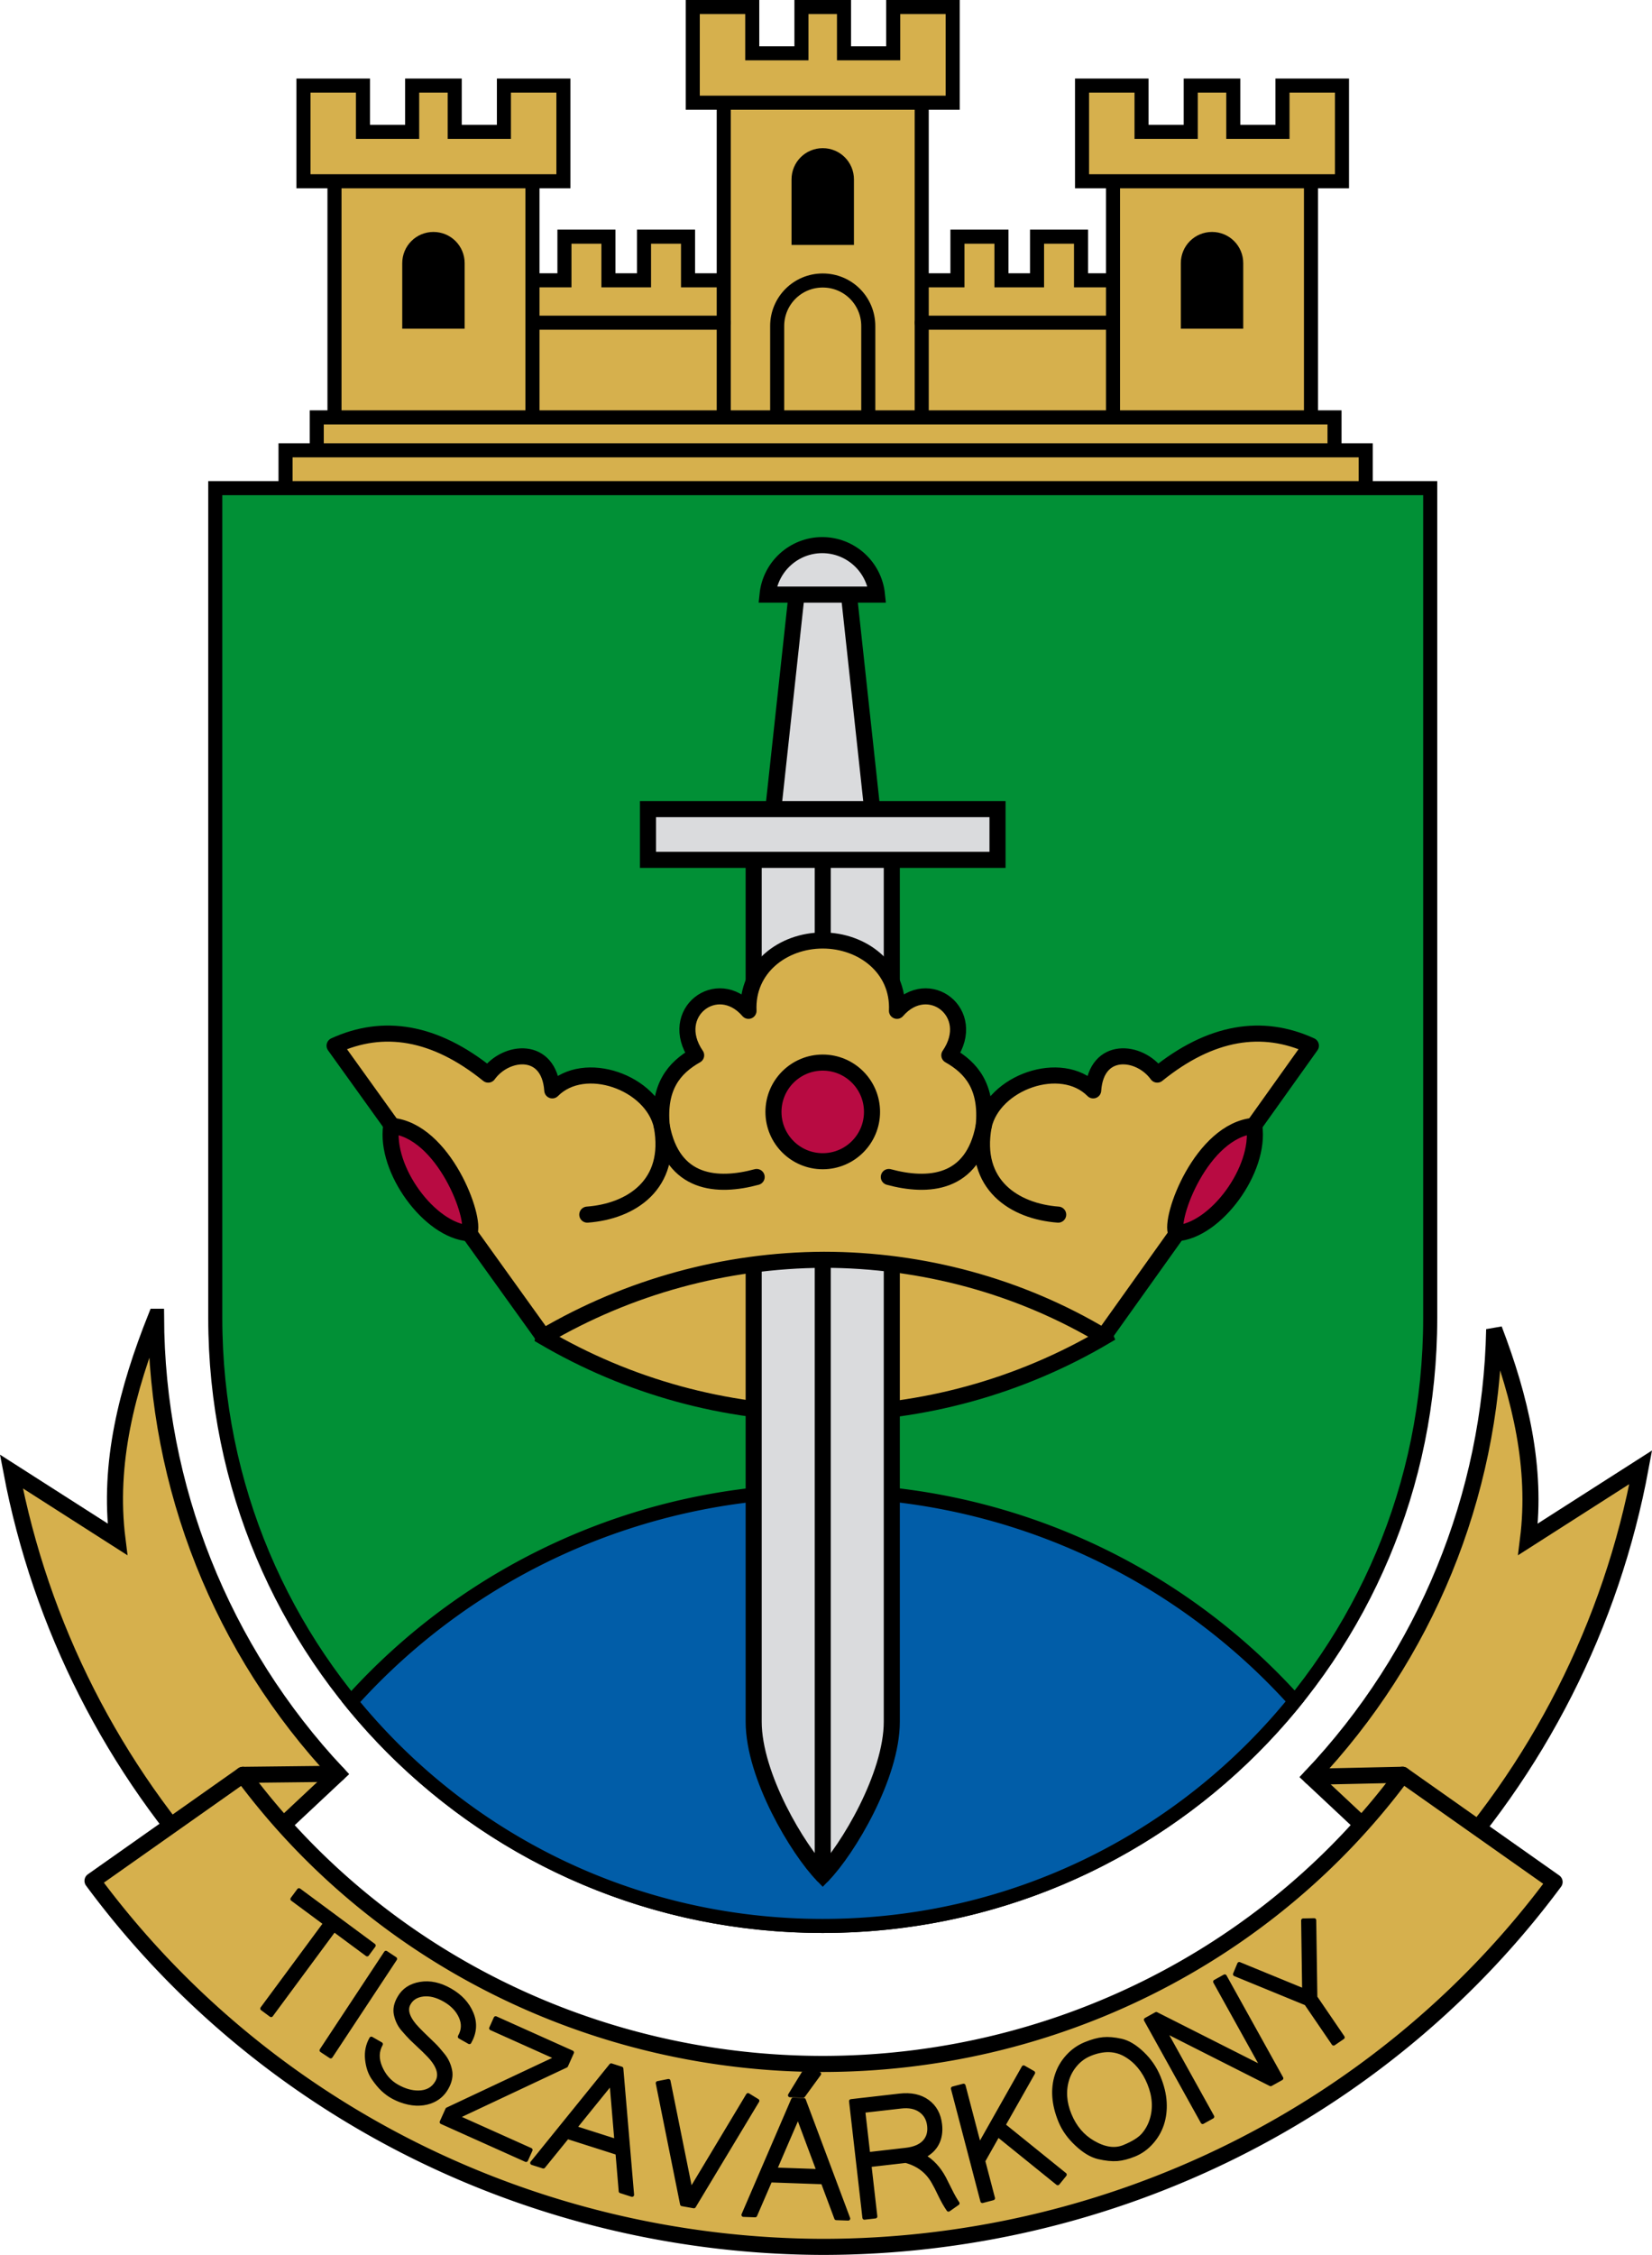 <?xml version="1.0" encoding="UTF-8" standalone="no"?>
<!-- Created with Inkscape (http://www.inkscape.org/) -->

<svg
   width="82.267mm"
   height="112.208mm"
   viewBox="0 0 82.267 112.208"
   version="1.1"
   id="svg5"
   inkscape:version="1.3.2 (1:1.3.2+202311252150+091e20ef0f)"
   sodipodi:docname="HUN_Tiszavárkony_COA.svg"
   xml:space="preserve"
   xmlns:inkscape="http://www.inkscape.org/namespaces/inkscape"
   xmlns:sodipodi="http://sodipodi.sourceforge.net/DTD/sodipodi-0.dtd"
   xmlns="http://www.w3.org/2000/svg"
   xmlns:svg="http://www.w3.org/2000/svg"><sodipodi:namedview
     id="namedview7"
     pagecolor="#ffffff"
     bordercolor="#000000"
     borderopacity="0.25"
     inkscape:showpageshadow="2"
     inkscape:pageopacity="0.0"
     inkscape:pagecheckerboard="0"
     inkscape:deskcolor="#d1d1d1"
     inkscape:document-units="mm"
     showgrid="false"
     inkscape:zoom="1.441835"
     inkscape:cx="346.43354"
     inkscape:cy="283.6663"
     inkscape:window-width="1870"
     inkscape:window-height="1030"
     inkscape:window-x="0"
     inkscape:window-y="0"
     inkscape:window-maximized="1"
     inkscape:current-layer="layer3"
     showguides="true"><sodipodi:guide
       position="1132.417,311.486"
       orientation="1,0"
       id="guide109"
       inkscape:locked="false" /><sodipodi:guide
       position="294.423,339.302"
       orientation="1,0"
       id="guide220"
       inkscape:locked="false" /></sodipodi:namedview><defs
     id="defs2"><inkscape:path-effect
       effect="fillet_chamfer"
       id="path-effect1"
       is_visible="true"
       lpeversion="1"
       nodesatellites_param="F,0,0,1,0,0,0,1 @ F,0,0,1,0,0,0,1"
       radius="0"
       unit="px"
       method="auto"
       mode="F"
       chamfer_steps="1"
       flexible="false"
       use_knot_distance="true"
       apply_no_radius="true"
       apply_with_radius="true"
       only_selected="false"
       hide_knots="false" /></defs><g
     inkscape:groupmode="layer"
     id="layer2"
     inkscape:label="RASZTER"
     transform="translate(2032.772,-591.776)"><g
       inkscape:groupmode="layer"
       id="layer1"
       inkscape:label="1" /></g><g
     inkscape:groupmode="layer"
     id="layer3"
     inkscape:label="1"
     transform="translate(1897.236,-579.47)"><path
       id="circle35"
       style="font-variation-settings:normal;opacity:1;fill:#d6b04d;fill-opacity:1;fill-rule:evenodd;stroke:#000000;stroke-width:0.8;stroke-linecap:butt;stroke-linejoin:miter;stroke-miterlimit:4;stroke-dasharray:none;stroke-dashoffset:0;stroke-opacity:1;stop-color:#000000;stop-opacity:1"
       d="m -1889.466,644.995 c -1.449,3.631 -2.395,7.299 -1.921,11.074 l -5.282,-3.376 c 1.461,7.685 5.072,14.798 10.413,20.513 l 5.843,-5.47 c -5.791,-6.159 -9.027,-14.287 -9.052,-22.741 z m 66.638,0.623 c -0.165,8.3 -3.421,16.24 -9.13,22.267 l 5.832,5.459 c 5.466,-5.789 9.146,-13.033 10.596,-20.862 l -5.614,3.587 c 0.447,-3.559 -0.375,-7.024 -1.684,-10.451 z"
       sodipodi:nodetypes="cccccccccccc" /><g
       id="g16"
       transform="translate(-84.667,26.458)"><path
         id="rect10"
         style="font-variation-settings:normal;opacity:1;fill:#d6b04d;fill-opacity:1;fill-rule:evenodd;stroke:#000000;stroke-width:0.7;stroke-linecap:butt;stroke-linejoin:miter;stroke-miterlimit:4;stroke-dasharray:none;stroke-dashoffset:0;stroke-opacity:1;stop-color:#000000;stop-opacity:1"
         d="m -1784.461,564.789 v 2.172 h -2.257 v 7.585 h 10.964 v -7.585 h -2.552 v -2.172 h -2.192 v 2.172 h -1.772 v -2.172 z"
         inkscape:transform-center-x="9.637702"
         inkscape:transform-center-y="6.8748314" /><path
         id="path13"
         style="font-variation-settings:normal;opacity:1;fill:#d6b04d;fill-opacity:1;fill-rule:evenodd;stroke:#000000;stroke-width:0.7;stroke-linecap:butt;stroke-linejoin:miter;stroke-miterlimit:4;stroke-dasharray:none;stroke-dashoffset:0;stroke-opacity:1;stop-color:#000000;stop-opacity:1"
         d="m -1758.735,564.789 v 2.172 h 2.257 v 7.585 h -10.964 v -7.585 h 2.552 v -2.172 h 2.192 v 2.172 h 1.772 v -2.172 z"
         inkscape:transform-center-x="-9.637702"
         inkscape:transform-center-y="6.8748314" /><g
         id="g4"
         transform="translate(-0.143,-26.746)"
         style="fill:#d6b04d;fill-opacity:1;stroke:#000000;stroke-width:0.7;stroke-dasharray:none"><rect
           style="font-variation-settings:normal;opacity:1;fill:#d6b04d;fill-opacity:1;fill-rule:evenodd;stroke:#000000;stroke-width:0.7;stroke-linecap:butt;stroke-linejoin:miter;stroke-miterlimit:4;stroke-dasharray:none;stroke-dashoffset:0;stroke-opacity:1;stop-color:#000000;stop-opacity:1"
           id="rect4"
           width="9.859"
           height="17.401"
           x="-1776.385"
           y="583.841" /></g><path
         id="rect7"
         style="font-variation-settings:normal;opacity:1;fill:#d6b04d;fill-opacity:1;fill-rule:evenodd;stroke:#000000;stroke-width:0.7;stroke-linecap:butt;stroke-linejoin:miter;stroke-miterlimit:4;stroke-dasharray:none;stroke-dashoffset:0;stroke-opacity:1;stop-color:#000000;stop-opacity:1"
         d="m -1778.071,553.362 v 4.761 h 12.945 v -4.761 h -2.963 v 2.302 h -2.45 v -2.302 h -2.119 v 2.302 h -2.45 v -2.302 z" /><path
         id="rect8"
         style="opacity:1;fill:#000000;fill-opacity:1;fill-rule:evenodd;stroke:#000000;stroke-width:0.7;stroke-dasharray:none;stop-color:#000000;stop-opacity:1"
         d="m -1772.802,564.85 v -2.911 c 0,-0.667 0.537,-1.204 1.204,-1.204 0.667,0 1.204,0.537 1.204,1.204 v 2.911 z"
         sodipodi:nodetypes="cssscc" /><path
         id="path8"
         style="opacity:1;fill:#d6b04d;fill-opacity:1;fill-rule:evenodd;stroke:#000000;stroke-width:0.7;stroke-dasharray:none;stop-color:#000000;stop-opacity:1"
         d="m -1773.867,574.723 v -5.484 c 0,-1.257 1.012,-2.269 2.269,-2.269 1.257,0 2.268,1.012 2.268,2.269 v 5.484 z"
         sodipodi:nodetypes="cssscc" /><g
         id="g9"
         transform="translate(-19.527,-22.837)"
         inkscape:transform-center-x="19.384538"
         inkscape:transform-center-y="20.72912"
         style="fill:#d6b04d;fill-opacity:1;stroke:#000000;stroke-width:0.7;stroke-dasharray:none"><rect
           style="font-variation-settings:normal;opacity:1;fill:#d6b04d;fill-opacity:1;fill-rule:evenodd;stroke:#000000;stroke-width:0.7;stroke-linecap:butt;stroke-linejoin:miter;stroke-miterlimit:4;stroke-dasharray:none;stroke-dashoffset:0;stroke-opacity:1;stop-color:#000000;stop-opacity:1"
           id="rect9"
           width="9.859"
           height="17.401"
           x="-1776.385"
           y="583.841" /></g><path
         id="path9"
         style="font-variation-settings:normal;opacity:1;fill:#d6b04d;fill-opacity:1;fill-rule:evenodd;stroke:#000000;stroke-width:0.7;stroke-linecap:butt;stroke-linejoin:miter;stroke-miterlimit:4;stroke-dasharray:none;stroke-dashoffset:0;stroke-opacity:1;stop-color:#000000;stop-opacity:1"
         d="m -1797.457,557.271 v 4.761 h 12.945 v -4.761 h -2.963 v 2.302 h -2.45 v -2.302 h -2.119 v 2.302 h -2.45 v -2.302 z"
         inkscape:transform-center-x="19.385723"
         inkscape:transform-center-y="10.67594" /><path
         id="path10"
         style="opacity:1;fill:#000000;fill-opacity:1;fill-rule:evenodd;stroke:#000000;stroke-width:0.7;stroke-dasharray:none;stop-color:#000000;stop-opacity:1"
         d="m -1792.188,569.019 v -2.911 c 0,-0.667 0.537,-1.204 1.204,-1.204 0.667,0 1.204,0.537 1.204,1.204 v 2.911 z"
         sodipodi:nodetypes="cssscc"
         inkscape:transform-center-x="19.385673"
         inkscape:transform-center-y="17.985877" /><path
         style="font-variation-settings:normal;opacity:1;fill:#d6b04d;fill-opacity:1;stroke:#000000;stroke-width:0.7;stroke-linecap:round;stroke-linejoin:miter;stroke-miterlimit:4;stroke-dasharray:none;stroke-dashoffset:0;stroke-opacity:1;stop-color:#000000;stop-opacity:1"
         d="m -1786.003,569.069 h 9.476"
         id="path12"
         inkscape:transform-center-x="9.667302"
         inkscape:transform-center-y="6.2758513" /><path
         style="font-variation-settings:normal;opacity:1;fill:#d6b04d;fill-opacity:1;stroke:#000000;stroke-width:0.7;stroke-linecap:round;stroke-linejoin:miter;stroke-miterlimit:4;stroke-dasharray:none;stroke-dashoffset:0;stroke-opacity:1;stop-color:#000000;stop-opacity:1"
         d="m -1757.193,569.069 h -9.476"
         id="path14"
         inkscape:transform-center-x="-9.667302"
         inkscape:transform-center-y="6.2758513" /><g
         id="g14"
         transform="matrix(-1,0,0,1,-3523.669,-22.837)"
         inkscape:transform-center-x="-19.384555"
         inkscape:transform-center-y="20.72912"
         style="fill:#d6b04d;fill-opacity:1;stroke:#000000;stroke-width:0.7;stroke-dasharray:none"><rect
           style="font-variation-settings:normal;opacity:1;fill:#d6b04d;fill-opacity:1;fill-rule:evenodd;stroke:#000000;stroke-width:0.7;stroke-linecap:butt;stroke-linejoin:miter;stroke-miterlimit:4;stroke-dasharray:none;stroke-dashoffset:0;stroke-opacity:1;stop-color:#000000;stop-opacity:1"
           id="rect14"
           width="9.859"
           height="17.401"
           x="-1776.385"
           y="583.841" /></g><path
         id="path15"
         style="font-variation-settings:normal;opacity:1;fill:#d6b04d;fill-opacity:1;fill-rule:evenodd;stroke:#000000;stroke-width:0.7;stroke-linecap:butt;stroke-linejoin:miter;stroke-miterlimit:4;stroke-dasharray:none;stroke-dashoffset:0;stroke-opacity:1;stop-color:#000000;stop-opacity:1"
         d="m -1745.74,557.271 v 4.761 h -12.945 v -4.761 h 2.963 v 2.302 h 2.45 v -2.302 h 2.119 v 2.302 h 2.45 v -2.302 z"
         inkscape:transform-center-x="-19.385685"
         inkscape:transform-center-y="10.67594" /><path
         id="path16"
         style="opacity:1;fill:#000000;fill-opacity:1;fill-rule:evenodd;stroke:#000000;stroke-width:0.7;stroke-dasharray:none;stop-color:#000000;stop-opacity:1"
         d="m -1751.008,569.019 v -2.911 c 0,-0.667 -0.537,-1.204 -1.204,-1.204 -0.667,0 -1.204,0.537 -1.204,1.204 v 2.911 z"
         sodipodi:nodetypes="cssscc"
         inkscape:transform-center-x="-19.385635"
         inkscape:transform-center-y="17.985877" /></g><g
       id="g3"><rect
         style="font-variation-settings:normal;opacity:1;fill:#d6b04d;fill-opacity:1;fill-rule:evenodd;stroke:#000000;stroke-width:0.7;stroke-linecap:butt;stroke-linejoin:miter;stroke-miterlimit:4;stroke-dasharray:none;stroke-dashoffset:0;stroke-opacity:1;stop-color:#000000;stop-opacity:1"
         id="rect3"
         width="50.684"
         height="7.101"
         x="-1881.463"
         y="600.24" /><rect
         style="font-variation-settings:normal;opacity:1;fill:#d6b04d;fill-opacity:1;fill-rule:evenodd;stroke:#000000;stroke-width:0.7;stroke-linecap:butt;stroke-linejoin:miter;stroke-miterlimit:4;stroke-dasharray:none;stroke-dashoffset:0;stroke-opacity:1;stop-color:#000000;stop-opacity:1"
         id="rect2"
         width="53.792"
         height="7.536"
         x="-1883.017"
         y="601.879" /><path
         id="rect1"
         style="opacity:1;fill:#019036;fill-opacity:1;fill-rule:evenodd;stroke:#000000;stroke-width:0.7;stroke-dasharray:none;stop-color:#000000;stop-opacity:1"
         d="m -1826.014,603.76 v 41.297 c 0,16.759 -13.492,30.251 -30.251,30.251 -16.759,0 -30.251,-13.492 -30.251,-30.251 v -41.297 z"
         sodipodi:nodetypes="cssscc" /><path
         id="path1"
         style="font-variation-settings:normal;opacity:1;fill:#015da8;fill-opacity:1;fill-rule:evenodd;stroke:#000000;stroke-width:0.7;stroke-linecap:butt;stroke-linejoin:miter;stroke-miterlimit:4;stroke-dasharray:none;stroke-dashoffset:0;stroke-opacity:1;stop-color:#000000;stop-opacity:1"
         d="m -1856.264,653.656 a 31.648,31.648 0 0 0 -23.493,10.498 c 5.538,6.813 13.988,11.154 23.492,11.154 9.517,0 17.977,-4.355 23.514,-11.184 a 31.648,31.648 0 0 0 -23.513,-10.468 z" /></g><path
       id="path18"
       style="font-variation-settings:normal;opacity:1;fill:#d6b04d;fill-opacity:1;fill-rule:evenodd;stroke:#000000;stroke-width:0.8;stroke-linecap:butt;stroke-linejoin:miter;stroke-miterlimit:4;stroke-dasharray:none;stroke-dashoffset:0;stroke-opacity:1;stop-color:#000000;stop-opacity:1"
       d="m -1856.122,638.9 c -4.909,0.021 -13.262,2.57 -14.051,7.096 4.234,2.485 9.049,3.805 13.958,3.827 4.931,-0.021 9.767,-1.352 14.014,-3.857 -1.718,-4.191 -8.996,-7.064 -13.921,-7.066 z"
       sodipodi:nodetypes="ccccc" /><path
       style="font-variation-settings:normal;opacity:1;fill:#dadbdd;fill-opacity:1;stroke:#000000;stroke-width:0.8;stroke-linecap:round;stroke-linejoin:miter;stroke-miterlimit:4;stroke-dasharray:none;stroke-dashoffset:0;stroke-opacity:1;stop-color:#000000;stop-opacity:1"
       d="m -1856.239,607.765 1.162,0.228 1.369,12.613 0.882,0.657 v 21.941 21.941 c 0,2.697 -2.196,6.366 -3.439,7.641 -1.243,-1.276 -3.439,-4.944 -3.439,-7.641 v -21.941 -21.941 l 0.882,-0.657 1.369,-12.613 1.162,-0.228"
       id="path11"
       sodipodi:nodetypes="cccccscsccccc"
       inkscape:transform-center-x="-1.7195314"
       inkscape:transform-center-y="42.398472" /><path
       style="font-variation-settings:normal;opacity:1;fill:none;fill-opacity:1;stroke:#000000;stroke-width:0.8;stroke-linecap:round;stroke-linejoin:miter;stroke-miterlimit:4;stroke-dasharray:none;stroke-dashoffset:0;stroke-opacity:1;stop-color:#000000;stop-opacity:1"
       d="m -1856.265,622.259 -10e-5,50.527"
       id="path17" /><rect
       style="font-variation-settings:normal;opacity:1;fill:#dadbdd;fill-opacity:1;fill-rule:evenodd;stroke:#000000;stroke-width:0.8;stroke-linecap:butt;stroke-linejoin:miter;stroke-miterlimit:4;stroke-dasharray:none;stroke-dashoffset:0;stroke-opacity:1;stop-color:#000000;stop-opacity:1"
       id="rect5"
       width="17.407"
       height="2.525"
       x="-1864.968"
       y="619.733" /><path
       id="path5"
       style="font-variation-settings:normal;opacity:1;fill:#dadbdd;fill-opacity:1;fill-rule:evenodd;stroke:#000000;stroke-width:0.8;stroke-linecap:butt;stroke-linejoin:miter;stroke-miterlimit:4;stroke-dasharray:none;stroke-dashoffset:0;stroke-opacity:1;stop-color:#000000;stop-opacity:1"
       d="m -1856.292,606.596 c -1.404,0.003 -2.578,1.066 -2.721,2.462 h 5.448 c -0.143,-1.398 -1.321,-2.462 -2.727,-2.462 z"
       sodipodi:nodetypes="cccc" /><g
       id="g26"
       transform="translate(-84.667,10.583)"><path
         id="path19"
         style="font-variation-settings:normal;opacity:1;fill:#d6b04d;fill-opacity:1;fill-rule:evenodd;stroke:#000000;stroke-width:0.8;stroke-linecap:butt;stroke-linejoin:round;stroke-miterlimit:4;stroke-dasharray:none;stroke-dashoffset:0;stroke-opacity:1;stop-color:#000000;stop-opacity:1"
         d="m -1771.548,631.576 c -4.909,0.021 -9.725,1.341 -13.958,3.827 l -10.401,-14.481 c 2.414,-1.105 4.977,-0.721 7.65,1.439 0.885,-1.226 3.038,-1.434 3.191,0.785 1.601,-1.611 4.971,-0.399 5.451,1.77 -0.185,-1.933 0.602,-2.889 1.713,-3.517 -1.448,-2.112 1.048,-4.016 2.607,-2.212 -0.097,-2.127 1.716,-3.499 3.697,-3.499 1.981,0 3.794,1.372 3.697,3.499 1.559,-1.804 4.055,0.1 2.607,2.212 1.112,0.628 1.898,1.583 1.713,3.517 0.481,-2.169 3.851,-3.381 5.451,-1.77 0.153,-2.219 2.305,-2.012 3.191,-0.785 2.674,-2.16 5.236,-2.544 7.65,-1.439 l -10.323,14.465 c -4.175,-2.499 -9.011,-3.809 -13.936,-3.811 z"
         sodipodi:nodetypes="ccccccccccccccccc" /><path
         style="font-variation-settings:normal;opacity:1;fill:none;fill-opacity:1;stroke:#000000;stroke-width:0.8;stroke-linecap:round;stroke-linejoin:round;stroke-miterlimit:4;stroke-dasharray:none;stroke-dashoffset:0;stroke-opacity:1;stop-color:#000000;stop-opacity:1"
         d="m -1783.323,629.329 c 2.178,-0.162 4.253,-1.484 3.708,-4.412 0.543,2.926 2.785,3.063 4.726,2.539"
         id="path21"
         sodipodi:nodetypes="ccc"
         inkscape:transform-center-x="7.5083205"
         inkscape:transform-center-y="20.250671" /><path
         style="font-variation-settings:normal;opacity:1;fill:#b80b42;fill-opacity:1;stroke:#000000;stroke-width:0.8;stroke-linecap:round;stroke-linejoin:round;stroke-miterlimit:4;stroke-dasharray:none;stroke-dashoffset:0;stroke-opacity:1;stop-color:#000000;stop-opacity:1"
         d="m -1789.202,630.258 c -1.966,-0.121 -4.212,-3.179 -3.885,-5.351 2.626,0.222 4.254,4.634 3.885,5.351 z"
         id="path22"
         sodipodi:nodetypes="ccc"
         inkscape:transform-center-x="19.536511"
         inkscape:transform-center-y="20.710756" /><circle
         style="font-variation-settings:normal;opacity:1;fill:#b80b42;fill-opacity:1;fill-rule:evenodd;stroke:#000000;stroke-width:0.8;stroke-linecap:butt;stroke-linejoin:round;stroke-miterlimit:4;stroke-dasharray:none;stroke-dashoffset:0;stroke-opacity:1;stop-color:#000000;stop-opacity:1"
         id="path23"
         cx="-1771.598"
         cy="624.217"
         r="2.454" /><path
         style="font-variation-settings:normal;opacity:1;fill:none;fill-opacity:1;stroke:#000000;stroke-width:0.8;stroke-linecap:round;stroke-linejoin:round;stroke-miterlimit:4;stroke-dasharray:none;stroke-dashoffset:0;stroke-opacity:1;stop-color:#000000;stop-opacity:1"
         d="m -1759.873,629.329 c -2.178,-0.162 -4.253,-1.484 -3.708,-4.412 -0.543,2.926 -2.785,3.063 -4.726,2.539"
         id="path25"
         sodipodi:nodetypes="ccc"
         inkscape:transform-center-x="-7.5082835"
         inkscape:transform-center-y="20.250671" /><path
         style="font-variation-settings:normal;opacity:1;fill:#b80b42;fill-opacity:1;stroke:#000000;stroke-width:0.8;stroke-linecap:round;stroke-linejoin:round;stroke-miterlimit:4;stroke-dasharray:none;stroke-dashoffset:0;stroke-opacity:1;stop-color:#000000;stop-opacity:1"
         d="m -1753.994,630.258 c 1.966,-0.121 4.212,-3.179 3.885,-5.351 -2.626,0.222 -4.254,4.634 -3.885,5.351 z"
         id="path26"
         sodipodi:nodetypes="ccc"
         inkscape:transform-center-x="-19.536474"
         inkscape:transform-center-y="20.710756" /></g><path
       id="path27"
       style="font-variation-settings:normal;opacity:1;fill:#d6b04d;fill-opacity:1;fill-rule:evenodd;stroke:#000000;stroke-width:0.8;stroke-linecap:butt;stroke-linejoin:round;stroke-miterlimit:4;stroke-dasharray:none;stroke-dashoffset:0;stroke-opacity:1;stop-color:#000000;stop-opacity:1"
       d="m -1827.392,667.785 a 35.642,34.735 0 0 1 -28.873,14.39 35.642,34.735 0 0 1 -28.878,-14.386 l -7.486,5.275 a 44.983,43.838 0 0 0 36.365,18.214 44.983,43.838 0 0 0 36.444,-18.158 z" /><path
       style="font-variation-settings:normal;opacity:1;fill:none;fill-opacity:1;stroke:#000000;stroke-width:0.8;stroke-linecap:round;stroke-linejoin:miter;stroke-miterlimit:4;stroke-dasharray:none;stroke-dashoffset:0;stroke-opacity:1;stop-color:#000000;stop-opacity:1"
       d="m -1885.143,667.789 4.729,-0.053"
       id="path33"
       sodipodi:nodetypes="cc" /><path
       style="font-variation-settings:normal;opacity:1;fill:none;fill-opacity:1;stroke:#000000;stroke-width:0.8;stroke-linecap:round;stroke-linejoin:miter;stroke-miterlimit:4;stroke-dasharray:none;stroke-dashoffset:0;stroke-opacity:1;stop-color:#000000;stop-opacity:1"
       d="m -1831.958,667.885 4.566,-0.1"
       id="path34"
       sodipodi:nodetypes="cc" /><path
       d="m -1882.348,673.529 3.722,2.753 -0.326,0.441 -1.647,-1.218 -3.135,4.24 -0.441,-0.326 3.135,-4.24 -1.635,-1.209 z m 4.787,3.417 -3.206,4.853 -0.457,-0.302 3.206,-4.853 z m 3.224,3.874 q 0.276,-0.482 0.047,-0.993 -0.229,-0.511 -0.801,-0.838 -0.579,-0.331 -1.077,-0.269 -0.498,0.063 -0.71,0.44 -0.297,0.511 0.451,1.283 0.207,0.214 0.414,0.411 0.208,0.197 0.395,0.381 0.187,0.185 0.443,0.505 0.258,0.317 0.35,0.74 0.094,0.42 -0.182,0.902 -0.276,0.482 -0.81,0.671 -0.665,0.228 -1.46,-0.063 -0.22,-0.08 -0.444,-0.208 -0.221,-0.126 -0.445,-0.333 -0.222,-0.205 -0.48,-0.577 -0.253,-0.373 -0.311,-0.928 -0.058,-0.555 0.212,-1.027 l 0.476,0.272 q -0.296,0.526 -0.029,1.154 0.269,0.625 0.82,0.941 0.551,0.316 1.074,0.313 0.644,-0.006 0.934,-0.513 0.333,-0.582 -0.444,-1.375 -0.218,-0.226 -0.435,-0.423 -0.215,-0.201 -0.4,-0.38 -0.183,-0.183 -0.435,-0.478 -0.246,-0.297 -0.336,-0.7 -0.091,-0.4 0.167,-0.843 0.322,-0.571 1.042,-0.694 0.72,-0.123 1.492,0.319 0.772,0.442 1.066,1.159 0.294,0.717 -0.108,1.42 z m 5.29,1.441 -5.427,2.552 3.659,1.641 -0.224,0.5 -4.202,-1.885 0.283,-0.63 5.46,-2.568 -3.279,-1.471 0.224,-0.5 3.8,1.705 z m 2.246,-0.015 0.507,0.162 0.535,6.28 -0.567,-0.181 -0.16,-1.902 -2.497,-0.796 -1.194,1.47 -0.556,-0.177 z m 0.016,0.851 q -0.462,0.574 -0.919,1.132 -0.452,0.556 -0.908,1.123 l 2.073,0.661 z m 3.515,6.056 -1.211,-6.024 0.535,-0.106 1.102,5.46 2.858,-4.757 0.465,0.285 -3.16,5.247 z m 6.033,-5.397 -0.659,-0.023 0.67,-1.093 0.782,0.028 z m -0.503,0.193 0.532,0.019 2.212,5.902 -0.595,-0.021 -0.668,-1.787 -2.619,-0.092 -0.752,1.737 -0.583,-0.021 z m 0.245,0.815 q -0.29,0.677 -0.58,1.338 -0.285,0.657 -0.571,1.327 l 2.175,0.076 z m 2.64,-0.737 2.418,-0.277 q 0.848,-0.097 1.389,0.296 0.541,0.394 0.626,1.139 0.062,0.536 -0.147,0.944 -0.209,0.404 -0.674,0.637 0.619,0.349 1.016,1.086 0.113,0.215 0.31,0.616 0.198,0.401 0.365,0.641 l -0.451,0.316 q -0.21,-0.3 -0.41,-0.716 -0.196,-0.417 -0.335,-0.653 -0.452,-0.807 -1.384,-1.056 l -1.807,0.207 0.293,2.556 -0.544,0.062 z m 0.607,0.482 0.247,2.154 1.874,-0.215 q 0.623,-0.071 0.919,-0.385 0.299,-0.318 0.242,-0.815 -0.057,-0.497 -0.435,-0.761 -0.378,-0.264 -0.973,-0.192 z m 4.466,-1.112 0.53,-0.139 0.784,2.992 2.207,-3.903 0.473,0.27 -1.477,2.604 3.051,2.463 -0.348,0.428 -2.978,-2.405 -0.732,1.296 0.486,1.855 -0.53,0.139 z m 6.821,-1.712 q -0.404,0.166 -0.7,0.501 -0.296,0.336 -0.427,0.75 -0.263,0.846 0.115,1.768 0.378,0.922 1.171,1.382 0.86,0.497 1.54,0.219 0.68,-0.278 0.96,-0.599 0.283,-0.326 0.413,-0.74 0.275,-0.868 -0.117,-1.827 -0.393,-0.959 -1.171,-1.413 -0.778,-0.454 -1.785,-0.041 z m -1.646,1.052 q 0.163,-0.513 0.538,-0.928 0.379,-0.417 0.882,-0.623 0.507,-0.208 0.887,-0.243 0.384,-0.037 0.893,0.076 0.51,0.113 1.05,0.625 0.54,0.512 0.816,1.185 0.275,0.672 0.304,1.257 0.033,0.583 -0.136,1.094 -0.17,0.507 -0.533,0.909 -0.359,0.4 -0.833,0.595 -0.474,0.194 -0.865,0.225 -0.392,0.028 -0.922,-0.094 -0.532,-0.125 -1.091,-0.652 -0.561,-0.521 -0.818,-1.149 -0.257,-0.628 -0.297,-1.196 -0.041,-0.571 0.124,-1.08 z m 10.648,0.447 -5.292,-2.675 2.383,4.29 -0.479,0.266 -2.826,-5.088 0.517,-0.287 5.315,2.684 -2.383,-4.29 0.479,-0.266 2.817,5.071 z m -1.565,-5.981 3.233,1.326 -0.05,-3.495 0.551,-0.011 0.057,3.836 1.361,1.994 -0.453,0.309 -1.364,-1.997 -3.546,-1.454 z"
       id="text37"
       style="font-size:8.132px;font-family:AnjaliOldLipi;-inkscape-font-specification:'AnjaliOldLipi, Normal';fill:#000000;stroke:#000000;stroke-width:0.2;stroke-linejoin:round;stroke-dasharray:none"
       aria-label="TISZAVÁRKONY" /></g></svg>
